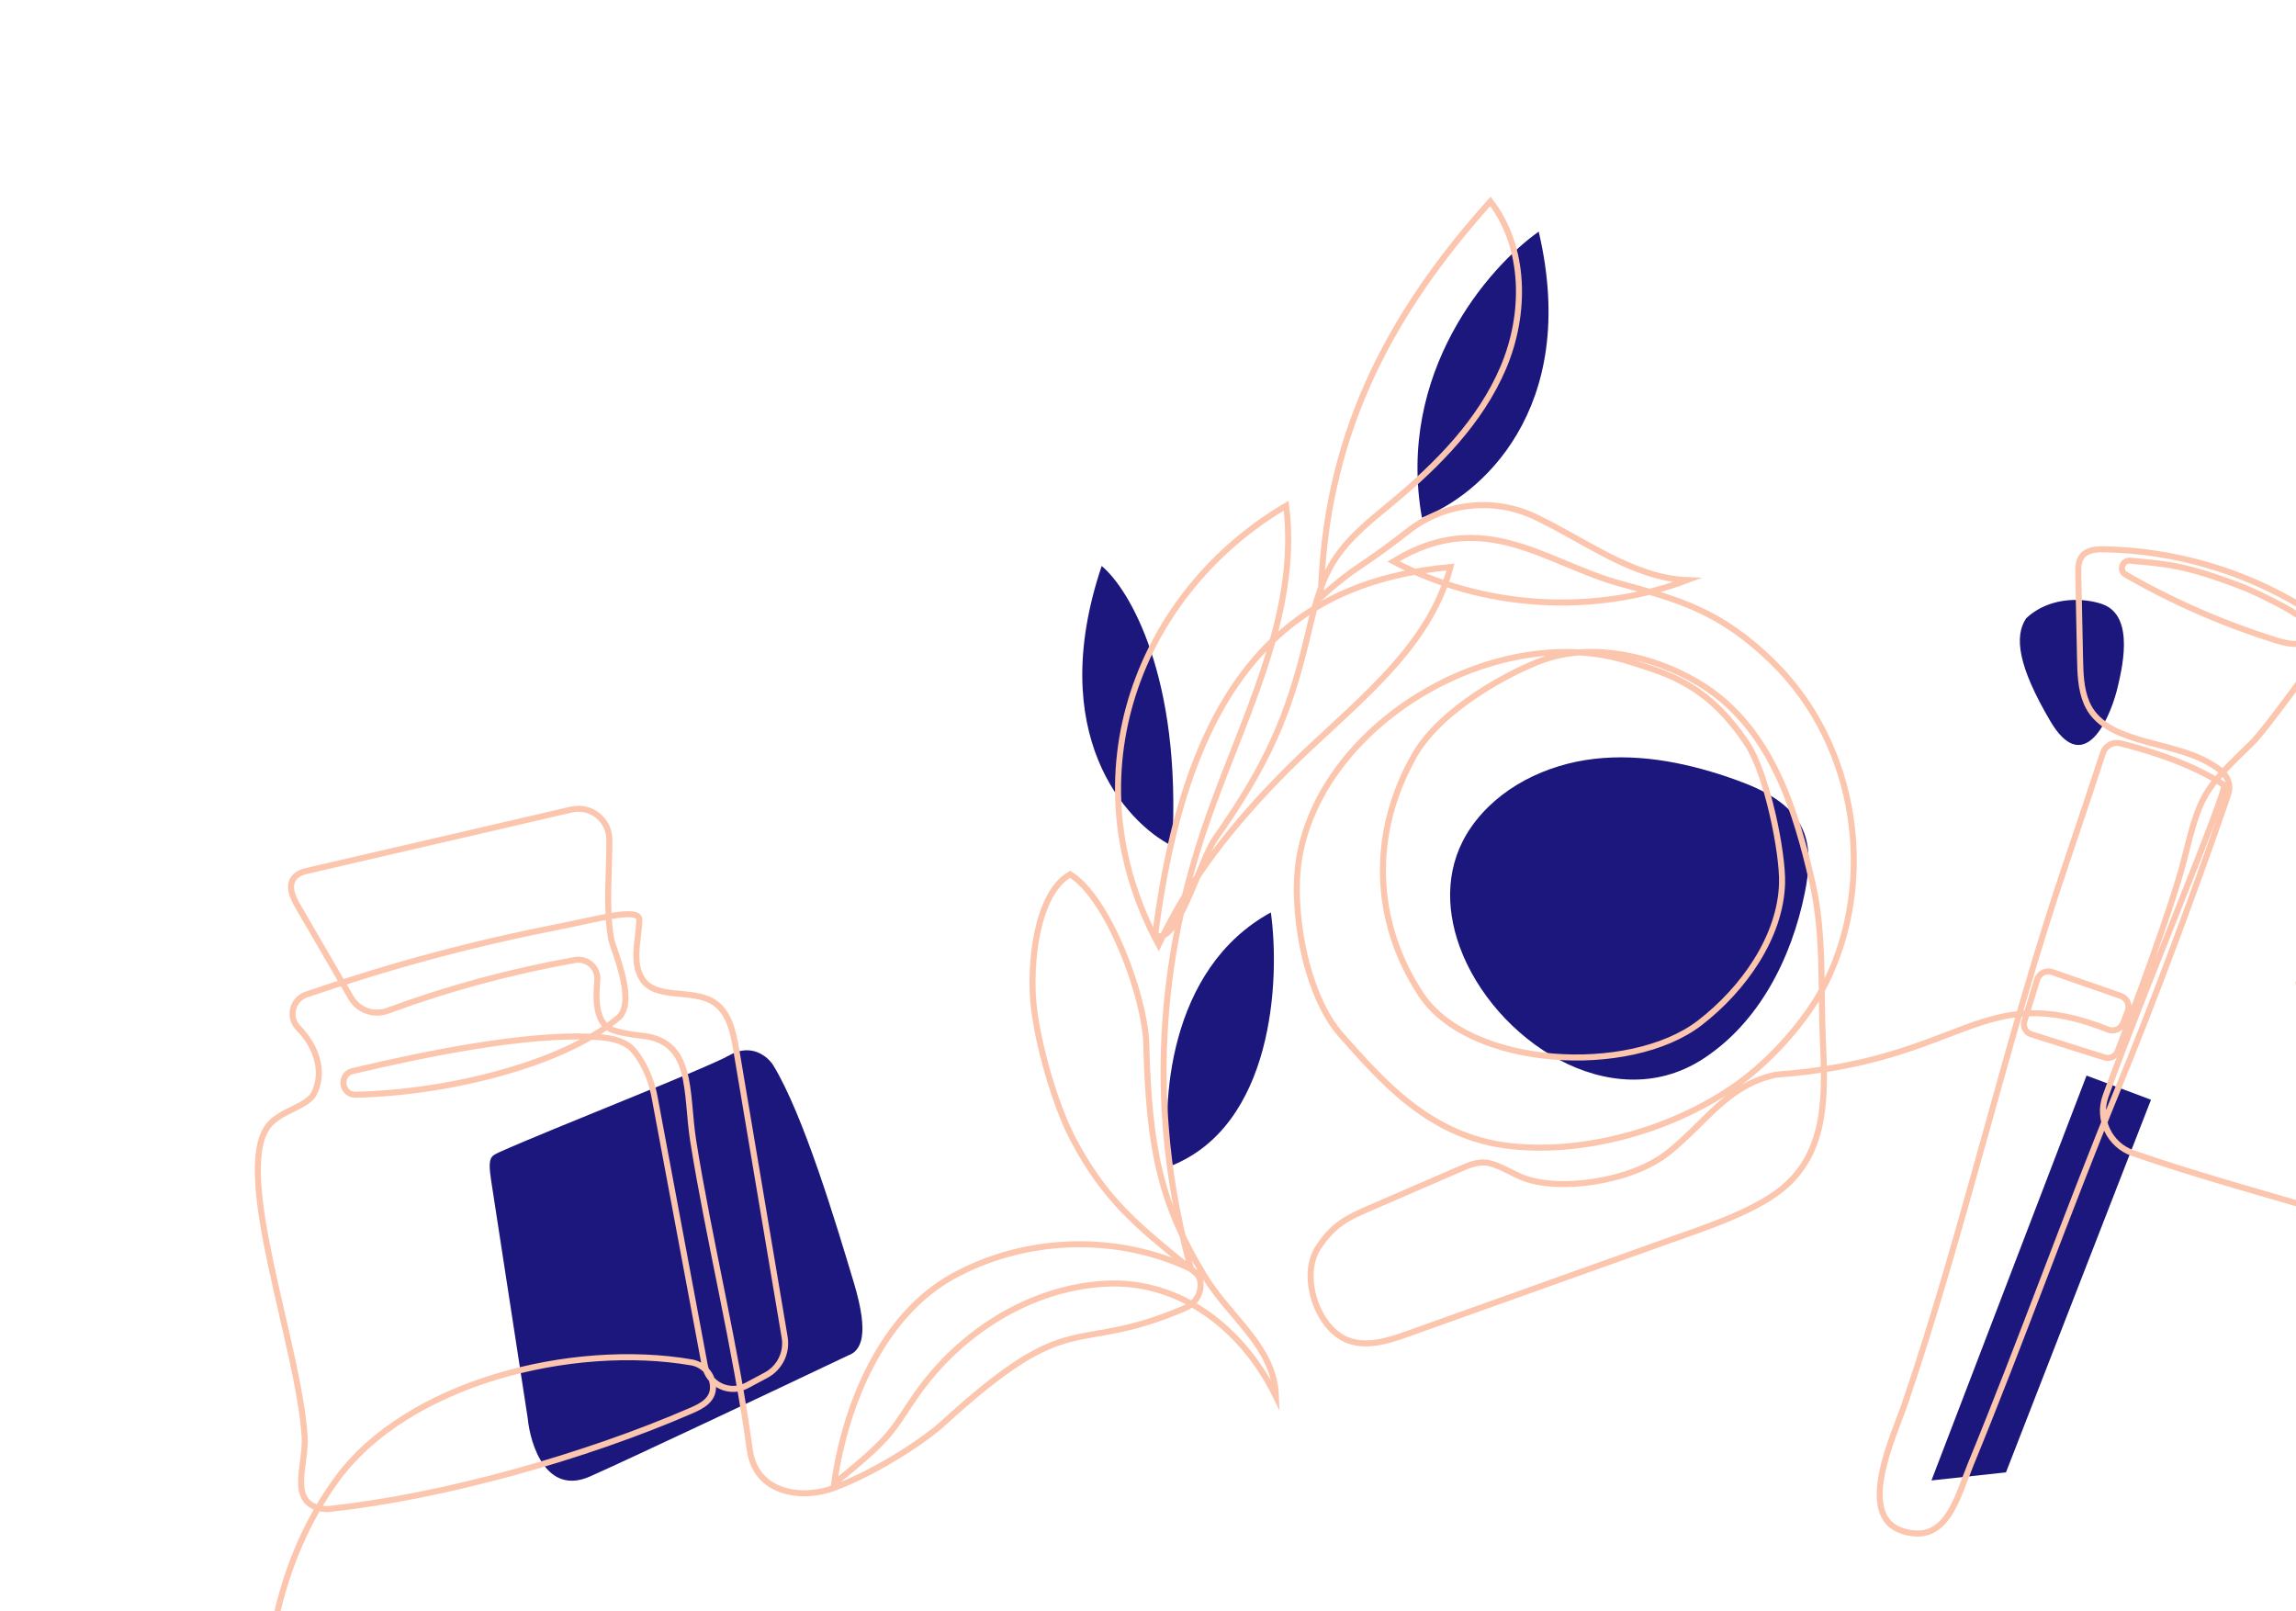 <svg width="570" height="400" viewBox="0 0 570 400" fill="none" xmlns="http://www.w3.org/2000/svg">
<g clip-path="url(#clip0_4674_40010)">
<path d="M146.5 366.5C135.7 371.3 131.667 358.833 131 352L121.923 293C121 287 122 287 124 286C137 280.166 175.4 265.2 181 262C186.6 258.8 190.667 262.333 192 264.5C199.5 276.833 207.5 303.5 212 318.5C215.864 331.379 213.834 335.333 210.5 336.5C193.667 344.5 157.3 361.7 146.5 366.5Z" fill="#1C177D"/>
<path d="M502.999 153.499C509.399 147.499 518.332 148.666 521.999 149.999C530.249 153 526.666 166.666 525.499 171.5C523.332 179.666 516.999 192.6 508.999 179C500.999 165.4 499.999 158 502.999 153.499Z" fill="#1C177D"/>
<path d="M291.001 210C279.334 204.167 259.501 182.1 273.501 140.5C280.334 146.167 293.401 168 291.001 210Z" fill="#1C177D"/>
<path d="M381.999 57.5C369.666 66.167 346.599 92.5 352.999 128.5C366.999 123.333 392.399 101.9 381.999 57.5Z" fill="#1C177D"/>
<path d="M290.5 289.5C288.167 274.333 289.9 240.5 315.5 226.5C317.834 243.333 316.101 279.5 290.5 289.5Z" fill="#1C177D"/>
<path d="M362.382 235.023C358.749 225.046 358.96 214.361 365.192 205.376C372.058 195.477 383.853 189.748 395.792 188.373C407.732 186.997 419.827 189.578 431.137 193.66C437.631 196.003 444.467 199.329 447.407 205.595C449.702 210.487 449.136 216.218 448.076 221.518C444.796 237.909 436.583 254.069 422.516 263.029C399.866 277.457 370.802 258.139 362.382 235.023Z" fill="#1C177D"/>
<path d="M518 267L534 273L498 365.5L479.5 367.5L518 267Z" fill="#1C177D"/>
<path d="M68.88 400C71.664 388.342 76.3 377.311 83.519 367.344C101.036 343.161 142.136 333.094 171.668 338.199C174.559 338.699 176.807 341.067 176.997 343.988C177.224 347.49 174.279 349.003 171.635 350.152C145.387 361.561 110.442 371.444 82.014 374.553C80.916 374.673 79.801 374.583 78.748 374.249C71.887 372.071 76.041 363.266 75.63 356.664C74.22 334.058 57.834 291.363 66.533 279.592C69.439 275.66 76.38 274.812 78.044 271.297C80.561 265.982 78.62 259.869 74.061 255.186C71.468 252.522 72.552 248.065 76.076 246.868C97.569 239.562 116.922 234.325 139.49 229.889C148.505 228.118 158.846 225.139 158.729 228.393C158.555 233.267 156.829 238.548 159.275 242.771C162.536 248.401 171.739 245.269 177.213 248.8C180.965 251.22 182.028 256.127 182.768 260.522L194.797 331.966C195.438 335.774 193.571 339.564 190.159 341.386L185.389 343.932C181.115 346.214 175.85 343.693 174.961 338.94L162.501 272.319C161.917 269.198 160.817 266.19 159.196 263.458C158.237 261.841 157.096 260.299 155.901 259.503C153.25 257.735 149.896 257.482 146.71 257.35C130.361 256.676 107.075 261.273 87.558 265.877C84.072 266.699 84.732 271.823 88.313 271.751C111.31 271.286 140.486 264.025 153.797 252.385C157.932 247.968 152.101 235.422 151.684 232.898C150.363 224.893 151.322 216.59 151.28 208.417C151.254 203.489 146.669 199.849 141.856 200.965L75.83 216.277C75.136 216.443 74.458 216.701 73.875 217.113C71.046 219.106 72.465 222.398 73.895 224.861C78.307 232.459 82.719 240.057 87.131 247.655C88.959 250.803 92.795 252.173 96.217 250.91C111.314 245.34 126.91 241.116 142.758 238.307C145.812 237.765 148.551 240.258 148.286 243.341C147.895 247.874 147.754 253.55 151.589 255.483C152.924 256.156 157.292 256.934 158.783 257.049C172.377 258.09 170.156 271.017 172.108 283.32C175.902 307.23 182.91 335.7 186.11 359.788C187.587 370.915 199.271 372.335 207.226 369.292C218.733 364.891 230.178 356.936 233.975 353.463C266.842 323.4 265.788 336.886 294.208 324.715C296.386 323.782 297.91 321.727 298.06 319.368C298.255 316.303 296.087 315.153 294.038 314.251C275.82 306.231 253.86 307.237 236.456 316.891C219.052 326.544 209.869 348.573 207.09 368.241C222.185 356.235 221.484 354.825 227.563 346.139C238.269 330.844 255.594 319.754 274.266 318.67C292.937 317.587 308.595 329.875 316.769 346.652C316.357 334.24 305.377 327.254 298.939 316.623C288.253 298.978 285.235 285.553 284.564 259.041C284.276 247.681 275.335 223.023 265.658 217.025C257.192 221.903 255.609 239.55 256.582 249.254C257.555 258.958 261.834 274.093 266.366 282.735C274.27 297.808 282.464 304.388 295.716 315.095C285.5 278.746 286.859 242.064 298.83 206.251C307.723 179.645 322.749 153.366 319.304 125.532C283.025 146.852 264.823 192.233 287.638 234.498C295.228 218.389 305.83 204.879 319.286 191.326C334.729 175.772 354.593 161.952 360.087 140.758C321.552 144.311 295.125 166.166 286.798 232.038C291.955 235.609 298.011 213.394 301.624 208.273C314.973 189.349 319.921 177.198 324.309 159.111C325.96 152.305 327.376 145.27 331.085 139.323C334.793 133.378 340.493 129.001 345.88 124.512C357.009 115.239 367.534 104.59 373.197 91.275C378.859 77.959 378.825 61.48 370.003 50C343.865 79.139 328.957 109.148 327.897 148.233C337.012 140.062 337.253 141.483 349.603 131.817C358.542 124.82 370.691 123.394 380.969 128.228C393.216 133.988 405.347 143.492 418.848 144.013C395.357 152.814 368.119 151.081 345.939 139.375C368.361 125.628 383.762 139.8 402.119 144.839C416.502 148.788 427.005 151.497 440.169 164.42C461.368 185.231 465.808 218.727 453.259 243.977C448.634 253.282 439.521 263.373 431.017 269.367C415.544 280.272 393.843 286.558 375.008 284.509C354.925 282.324 342.94 268.144 332.999 256.999C324.057 246.976 320.194 225.252 322.697 212.069C329.044 178.632 372.168 153.825 404.64 164.276C413.848 167.24 423.792 169.681 433.733 184.625C438.681 192.064 442.637 211.744 442.411 219.283C442.016 232.526 432.893 245.507 421.98 253.916C404.596 267.311 364.763 265.139 352.731 246.809C340.699 228.479 340.266 206.682 351.078 187.611C357.838 175.686 375.373 166.613 383.043 163.84C398.225 158.35 417.568 164.932 428.072 174.147C440.152 184.744 445.732 200.458 449.975 219.251C452.899 232.205 451.934 244.994 452.547 258.342C453.161 271.69 453.484 284.92 443.67 294.016C436.756 300.425 423.477 304.682 414.59 307.855C392.888 315.605 371.185 323.355 349.482 331.105C344.599 332.848 339.157 334.588 334.368 332.599C326.813 329.46 322.781 316.632 327.21 309.767C331.639 302.902 335.995 301.718 343.48 298.416C348.163 296.35 357.69 292.298 362.373 290.232C364.607 289.246 367.011 288.238 369.416 288.667C371.955 289.12 375.684 291.382 377.834 292.264C386.659 295.888 405.043 293.562 414.452 285.877C423.862 278.193 429.003 269.324 440.893 266.777C488.014 263.4 491.589 242.899 523.52 255.655C524.984 256.125 526.56 255.369 527.107 253.936L528.239 250.971C528.819 249.453 528.027 247.757 526.49 247.222L509.469 241.3C507.922 240.762 506.236 241.612 505.753 243.174L502.564 253.504C502.143 254.869 502.904 256.317 504.268 256.748L522.502 262.506C523.819 262.921 525.232 262.242 525.724 260.954C528.831 252.825 539.259 225.224 542.201 213.455C546.296 197.067 546.907 196.234 559.039 184.451C562.695 180.9 573.711 165.089 576.04 162.65C578.25 160.336 574.168 155.892 571.598 153.592C568.971 151.241 559.133 146.632 556.986 145.8C542.028 140.008 537.522 140.04 528.841 139.184C526.842 138.987 525.985 141.648 527.725 142.648C539.407 149.367 551.827 154.808 564.693 158.834C567.477 159.706 570.48 160.519 573.241 158.978C574.43 158.315 575.272 157.14 575.408 155.788C575.653 153.363 573.632 151.883 571.767 150.742C556.999 141.704 539.788 136.683 522.465 136.357C520.435 136.319 518.108 136.482 516.867 138.083C515.931 139.291 515.921 140.95 515.952 142.476C516.097 149.457 516.242 156.438 516.387 163.419C516.464 167.144 516.562 170.971 517.997 174.41C522.273 184.655 538.352 183.714 548.046 189.16C550.16 190.348 552.564 191.738 553.245 194.061C553.747 195.77 553.297 196.867 552.357 199.586C544.891 221.182 534.518 249.069 525.734 270.438C513.053 301.283 501.942 332.611 489.261 363.456C485.723 372.063 483.212 383.567 472.253 380.037C460.606 376.285 470.311 356.045 472.836 348.64C487.909 304.444 498.127 257.718 513.2 213.522C516.519 203.789 520.302 192.325 522.08 186.911C522.671 185.111 524.552 184.072 526.397 184.525C532.023 185.905 543.7 189.242 552.118 194.855C553.306 195.647 531.331 247.999 522.71 272.152C520.664 277.884 523.708 284.221 529.463 286.236C544.341 291.445 565.146 297.203 573.438 299.663C574.285 299.915 575.168 299.426 575.405 298.577C577.552 290.882 587.777 256.617 602.535 245.359C610.189 239.521 624.281 228.411 625.289 218.852C627.457 205.258 586.585 189.242 572.086 193.131M572.709 198.435C610.821 199.345 614.326 211.903 623.623 216.016C625.539 216.864 627.73 215.434 627.681 213.343C627.627 211.086 626.662 208.779 625.185 207.023C622.872 204.275 619.547 202.604 616.267 201.131C604.983 196.063 593.048 192.44 580.846 190.381M577.495 295.751C577.831 294.711 577.356 293.58 576.375 293.093M574.167 301.647C575.286 302.006 576.493 301.441 576.93 300.353L594.7 256.092C595.356 254.458 594.811 252.589 593.38 251.558C587.486 247.313 574.33 243.752 569.959 244.454" stroke="#FCC6AE" stroke-width="1.5" stroke-miterlimit="10"/>
</g>
<defs>
<clipPath id="clip0_4674_40010">
<rect width="570" height="400" fill="white"/>
</clipPath>
</defs>
</svg>
